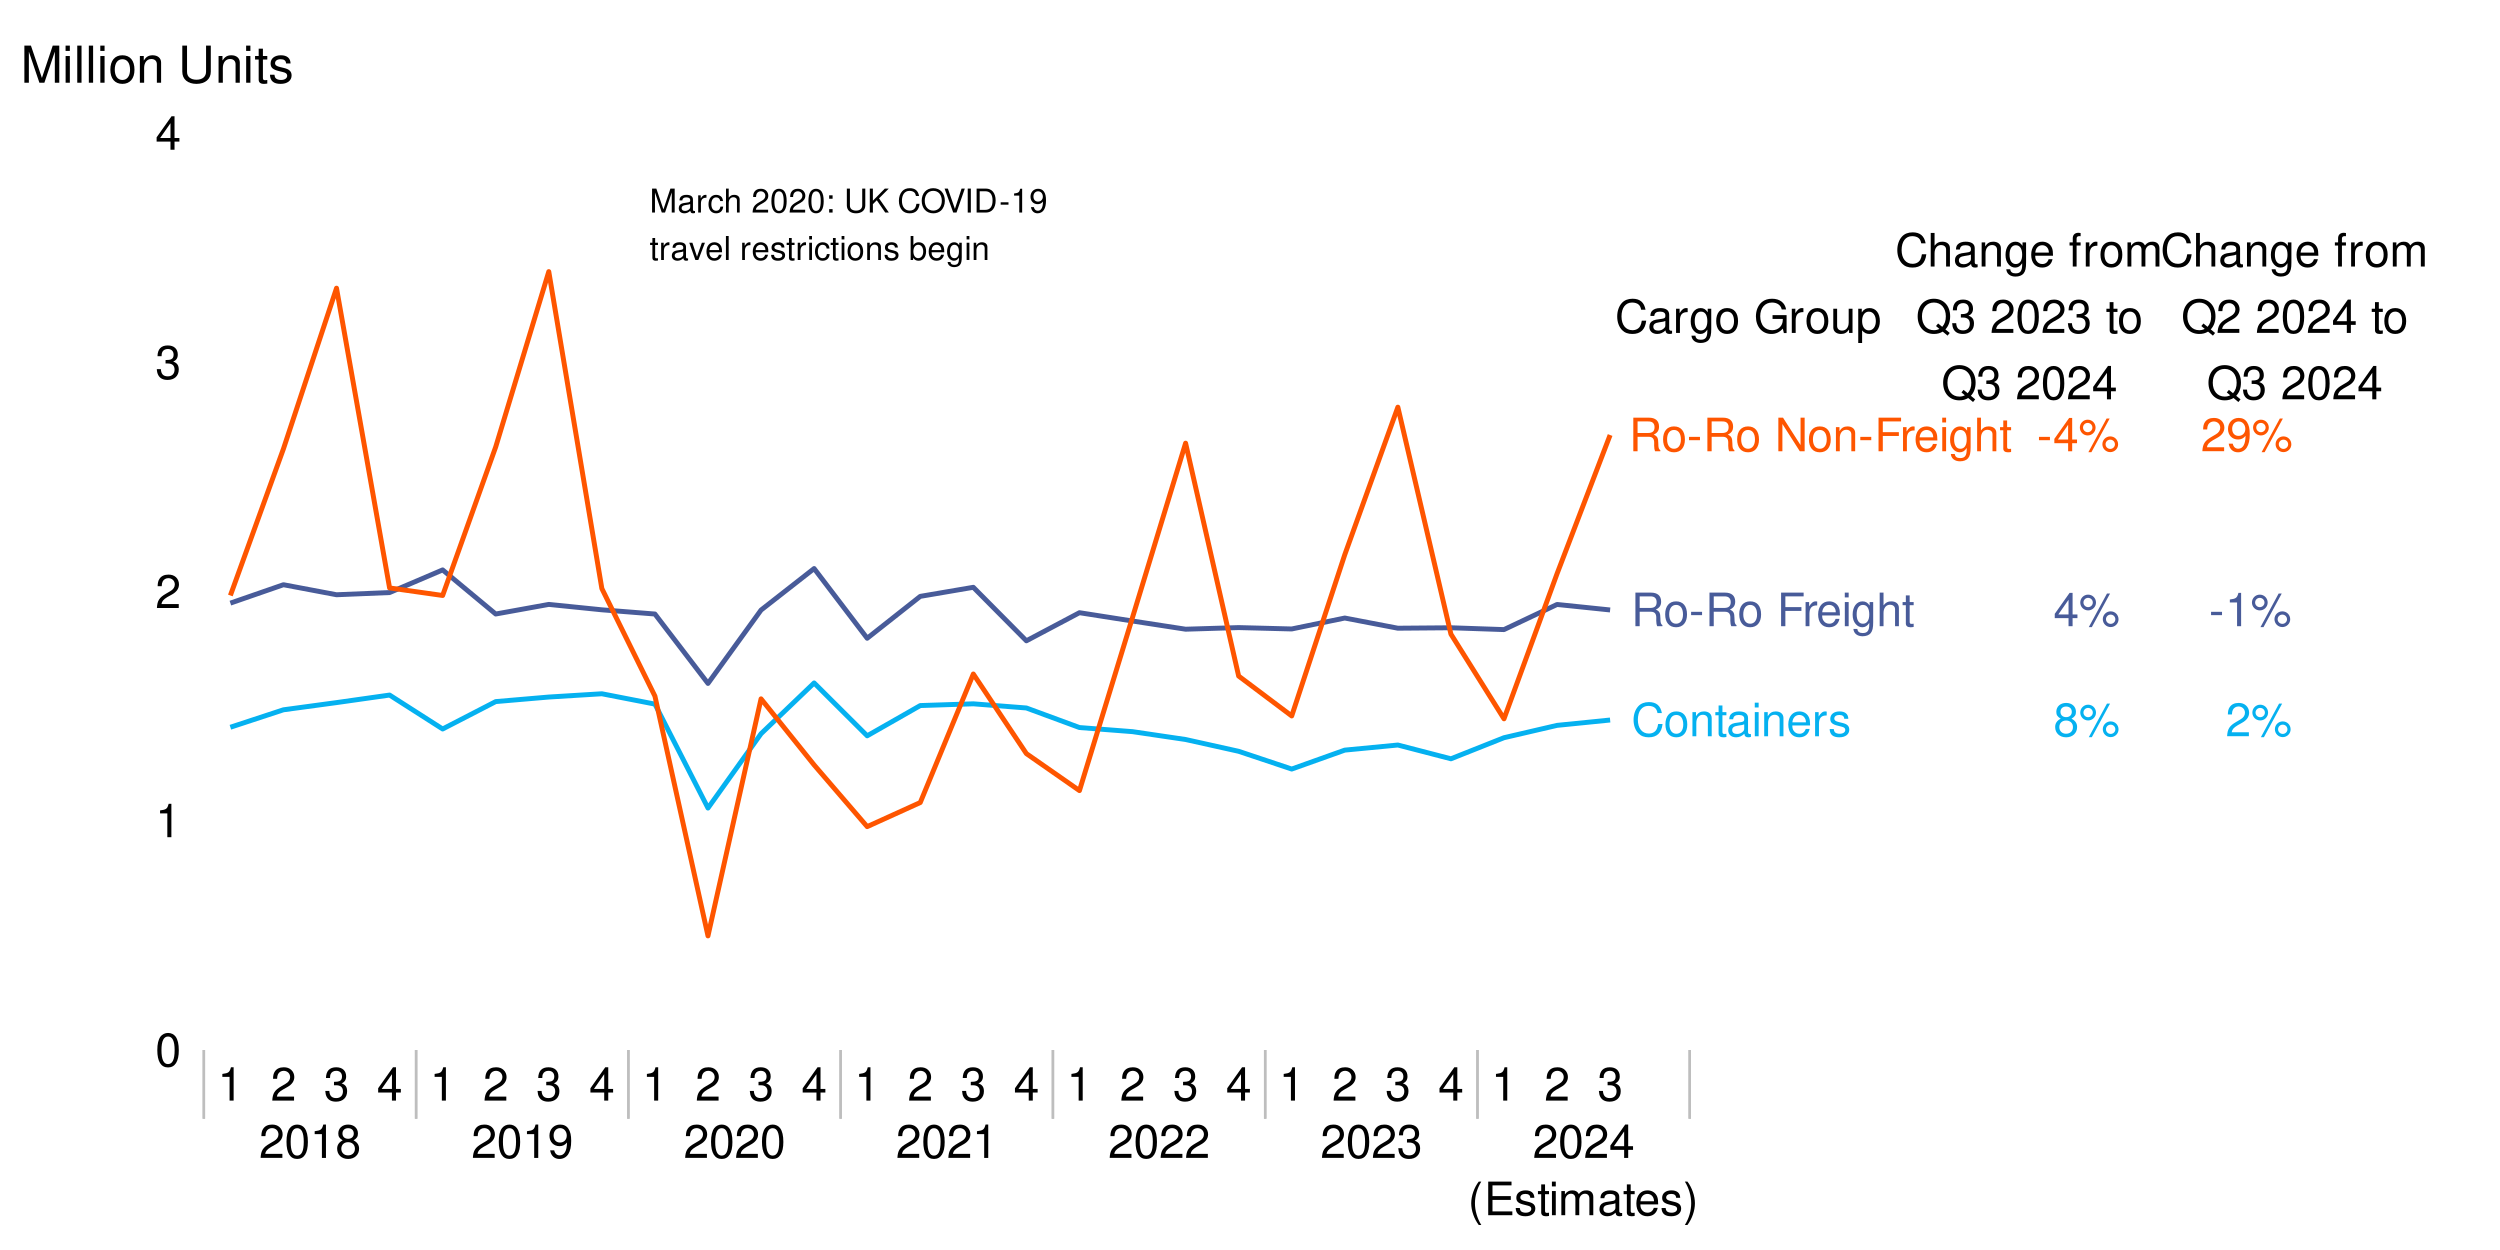 <?xml version="1.0" encoding="UTF-8"?>
<svg xmlns="http://www.w3.org/2000/svg" xmlns:xlink="http://www.w3.org/1999/xlink" width="1080pt" height="540pt" viewBox="0 0 1080 540" version="1.1">
<defs>
<g>
<symbol overflow="visible" id="glyph0-0">
<path style="stroke:none;" d=""/>
</symbol>
<symbol overflow="visible" id="glyph0-1">
<path style="stroke:none;" d="M 13.188 -10.016 C 12.609 -13.203 10.781 -14.766 7.594 -14.766 C 5.641 -14.766 4.062 -14.141 2.984 -12.953 C 1.672 -11.516 0.953 -9.438 0.953 -7.094 C 0.953 -4.703 1.688 -2.656 3.047 -1.234 C 4.188 -0.078 5.625 0.453 7.516 0.453 C 11.062 0.453 13.047 -1.453 13.484 -5.297 L 11.578 -5.297 C 11.422 -4.297 11.219 -3.625 10.922 -3.047 C 10.312 -1.859 9.078 -1.172 7.531 -1.172 C 4.641 -1.172 2.812 -3.484 2.812 -7.109 C 2.812 -10.844 4.547 -13.125 7.375 -13.125 C 8.547 -13.125 9.641 -12.797 10.234 -12.219 C 10.781 -11.719 11.078 -11.109 11.297 -10.016 Z M 13.188 -10.016 "/>
</symbol>
<symbol overflow="visible" id="glyph0-2">
<path style="stroke:none;" d="M 5.422 -10.734 C 2.469 -10.734 0.719 -8.641 0.719 -5.141 C 0.719 -1.609 2.469 0.453 5.438 0.453 C 8.391 0.453 10.156 -1.641 10.156 -5.062 C 10.156 -8.688 8.453 -10.734 5.422 -10.734 Z M 5.438 -9.203 C 7.312 -9.203 8.422 -7.672 8.422 -5.078 C 8.422 -2.609 7.266 -1.078 5.438 -1.078 C 3.578 -1.078 2.453 -2.609 2.453 -5.141 C 2.453 -7.672 3.578 -9.203 5.438 -9.203 Z M 5.438 -9.203 "/>
</symbol>
<symbol overflow="visible" id="glyph0-3">
<path style="stroke:none;" d="M 1.391 -10.438 L 1.391 0 L 3.062 0 L 3.062 -5.75 C 3.062 -7.891 4.188 -9.281 5.891 -9.281 C 7.219 -9.281 8.047 -8.484 8.047 -7.234 L 8.047 0 L 9.703 0 L 9.703 -7.891 C 9.703 -9.625 8.406 -10.734 6.391 -10.734 C 4.844 -10.734 3.844 -10.141 2.922 -8.688 L 2.922 -10.438 Z M 1.391 -10.438 "/>
</symbol>
<symbol overflow="visible" id="glyph0-4">
<path style="stroke:none;" d="M 5.062 -10.438 L 3.344 -10.438 L 3.344 -13.312 L 1.688 -13.312 L 1.688 -10.438 L 0.281 -10.438 L 0.281 -9.078 L 1.688 -9.078 L 1.688 -1.188 C 1.688 -0.125 2.406 0.453 3.703 0.453 C 4.141 0.453 4.5 0.422 5.062 0.312 L 5.062 -1.078 C 4.828 -1.016 4.609 -1 4.266 -1 C 3.547 -1 3.344 -1.188 3.344 -1.938 L 3.344 -9.078 L 5.062 -9.078 Z M 5.062 -10.438 "/>
</symbol>
<symbol overflow="visible" id="glyph0-5">
<path style="stroke:none;" d="M 10.656 -0.969 C 10.484 -0.938 10.406 -0.938 10.297 -0.938 C 9.719 -0.938 9.406 -1.234 9.406 -1.75 L 9.406 -7.891 C 9.406 -9.734 8.047 -10.734 5.484 -10.734 C 3.938 -10.734 2.734 -10.297 2.016 -9.516 C 1.531 -8.984 1.328 -8.391 1.297 -7.344 L 2.969 -7.344 C 3.109 -8.625 3.859 -9.203 5.422 -9.203 C 6.938 -9.203 7.75 -8.641 7.75 -7.656 L 7.75 -7.219 C 7.734 -6.5 7.375 -6.234 6.016 -6.062 C 3.672 -5.75 3.312 -5.672 2.672 -5.422 C 1.453 -4.906 0.844 -3.984 0.844 -2.625 C 0.844 -0.734 2.156 0.453 4.266 0.453 C 5.578 0.453 6.641 0 7.812 -1.078 C 7.922 0 8.453 0.453 9.516 0.453 C 9.875 0.453 10.094 0.422 10.656 0.281 Z M 7.75 -3.281 C 7.75 -2.734 7.594 -2.391 7.094 -1.938 C 6.422 -1.312 5.594 -1 4.625 -1 C 3.328 -1 2.562 -1.609 2.562 -2.672 C 2.562 -3.766 3.281 -4.328 5.078 -4.578 C 6.859 -4.828 7.188 -4.906 7.75 -5.156 Z M 7.75 -3.281 "/>
</symbol>
<symbol overflow="visible" id="glyph0-6">
<path style="stroke:none;" d="M 2.984 -10.438 L 1.328 -10.438 L 1.328 0 L 2.984 0 Z M 2.984 -14.516 L 1.312 -14.516 L 1.312 -12.438 L 2.984 -12.438 Z M 2.984 -14.516 "/>
</symbol>
<symbol overflow="visible" id="glyph0-7">
<path style="stroke:none;" d="M 10.219 -4.656 C 10.219 -6.25 10.094 -7.219 9.797 -7.984 C 9.125 -9.703 7.531 -10.734 5.578 -10.734 C 2.672 -10.734 0.797 -8.531 0.797 -5.078 C 0.797 -1.641 2.594 0.453 5.531 0.453 C 7.922 0.453 9.578 -0.891 10 -3.172 L 8.328 -3.172 C 7.875 -1.797 6.938 -1.078 5.594 -1.078 C 4.547 -1.078 3.641 -1.547 3.094 -2.438 C 2.688 -3.031 2.547 -3.625 2.531 -4.656 Z M 2.562 -6.016 C 2.703 -7.953 3.891 -9.203 5.562 -9.203 C 7.25 -9.203 8.422 -7.891 8.422 -6.016 Z M 2.562 -6.016 "/>
</symbol>
<symbol overflow="visible" id="glyph0-8">
<path style="stroke:none;" d="M 1.375 -10.438 L 1.375 0 L 3.047 0 L 3.047 -5.422 C 3.062 -7.922 4.109 -9.047 6.391 -8.984 L 6.391 -10.672 C 6.109 -10.719 5.953 -10.734 5.75 -10.734 C 4.688 -10.734 3.859 -10.094 2.906 -8.547 L 2.906 -10.438 Z M 1.375 -10.438 "/>
</symbol>
<symbol overflow="visible" id="glyph0-9">
<path style="stroke:none;" d="M 8.719 -7.531 C 8.703 -9.578 7.344 -10.734 4.938 -10.734 C 2.516 -10.734 0.938 -9.484 0.938 -7.547 C 0.938 -5.922 1.766 -5.141 4.25 -4.547 L 5.797 -4.156 C 6.953 -3.891 7.406 -3.469 7.406 -2.734 C 7.406 -1.734 6.438 -1.078 4.984 -1.078 C 4.078 -1.078 3.328 -1.328 2.906 -1.766 C 2.656 -2.078 2.531 -2.375 2.438 -3.109 L 0.672 -3.109 C 0.75 -0.703 2.109 0.453 4.844 0.453 C 7.469 0.453 9.141 -0.844 9.141 -2.844 C 9.141 -4.406 8.266 -5.266 6.203 -5.75 L 4.609 -6.141 C 3.25 -6.453 2.672 -6.891 2.672 -7.625 C 2.672 -8.609 3.531 -9.203 4.875 -9.203 C 6.219 -9.203 6.938 -8.625 6.969 -7.531 Z M 8.719 -7.531 "/>
</symbol>
<symbol overflow="visible" id="glyph0-10">
<path style="stroke:none;" d="M 3.703 -6.25 L 8.484 -6.25 C 10.141 -6.25 10.875 -5.453 10.875 -3.672 L 10.859 -2.375 C 10.859 -1.469 11.016 -0.594 11.281 0 L 13.531 0 L 13.531 -0.453 C 12.828 -0.938 12.688 -1.453 12.656 -3.391 C 12.625 -5.781 12.25 -6.5 10.672 -7.172 C 12.312 -7.984 12.969 -8.969 12.969 -10.641 C 12.969 -13.141 11.422 -14.516 8.547 -14.516 L 1.859 -14.516 L 1.859 0 L 3.703 0 Z M 3.703 -7.891 L 3.703 -12.891 L 8.188 -12.891 C 9.219 -12.891 9.828 -12.734 10.281 -12.328 C 10.781 -11.906 11.031 -11.25 11.031 -10.406 C 11.031 -8.672 10.156 -7.891 8.188 -7.891 Z M 3.703 -7.891 "/>
</symbol>
<symbol overflow="visible" id="glyph0-11">
<path style="stroke:none;" d="M 5.656 -6.219 L 0.922 -6.219 L 0.922 -4.781 L 5.656 -4.781 Z M 5.656 -6.219 "/>
</symbol>
<symbol overflow="visible" id="glyph0-12">
<path style="stroke:none;" d=""/>
</symbol>
<symbol overflow="visible" id="glyph0-13">
<path style="stroke:none;" d="M 3.641 -6.609 L 10.578 -6.609 L 10.578 -8.25 L 3.641 -8.25 L 3.641 -12.891 L 11.531 -12.891 L 11.531 -14.516 L 1.797 -14.516 L 1.797 0 L 3.641 0 Z M 3.641 -6.609 "/>
</symbol>
<symbol overflow="visible" id="glyph0-14">
<path style="stroke:none;" d="M 8.047 -10.438 L 8.047 -8.922 C 7.219 -10.188 6.297 -10.734 4.984 -10.734 C 2.453 -10.734 0.703 -8.391 0.703 -5.047 C 0.703 -3.281 1.109 -2.016 2.016 -0.953 C 2.781 -0.047 3.781 0.453 4.859 0.453 C 6.109 0.453 7.016 -0.094 7.891 -1.422 L 7.891 -0.875 C 7.891 1.906 7.109 2.953 5.047 2.953 C 3.625 2.953 2.891 2.391 2.734 1.188 L 1.031 1.188 C 1.188 3.125 2.734 4.344 5 4.344 C 6.531 4.344 7.812 3.844 8.484 3.016 C 9.281 2.031 9.578 0.734 9.578 -1.719 L 9.578 -10.438 Z M 5.141 -9.203 C 6.891 -9.203 7.891 -7.734 7.891 -5.078 C 7.891 -2.547 6.875 -1.078 5.141 -1.078 C 3.422 -1.078 2.438 -2.562 2.438 -5.141 C 2.438 -7.688 3.422 -9.203 5.141 -9.203 Z M 5.141 -9.203 "/>
</symbol>
<symbol overflow="visible" id="glyph0-15">
<path style="stroke:none;" d="M 1.391 -14.516 L 1.391 0 L 3.047 0 L 3.047 -5.75 C 3.047 -7.891 4.156 -9.281 5.875 -9.281 C 6.438 -9.281 6.953 -9.125 7.344 -8.828 C 7.828 -8.469 8.031 -7.969 8.031 -7.234 L 8.031 0 L 9.688 0 L 9.688 -7.891 C 9.688 -9.641 8.422 -10.734 6.391 -10.734 C 4.922 -10.734 4.031 -10.281 3.047 -9 L 3.047 -14.516 Z M 1.391 -14.516 "/>
</symbol>
<symbol overflow="visible" id="glyph0-16">
<path style="stroke:none;" d="M 12.875 -14.516 L 11.109 -14.516 L 11.109 -2.656 L 3.531 -14.516 L 1.516 -14.516 L 1.516 0 L 3.266 0 L 3.266 -11.781 L 10.781 0 L 12.875 0 Z M 12.875 -14.516 "/>
</symbol>
<symbol overflow="visible" id="glyph0-17">
<path style="stroke:none;" d="M 7.797 -7.594 C 9.266 -8.484 9.719 -9.203 9.719 -10.562 C 9.719 -12.828 7.984 -14.406 5.484 -14.406 C 2.984 -14.406 1.234 -12.828 1.234 -10.578 C 1.234 -9.203 1.688 -8.5 3.141 -7.594 C 1.531 -6.766 0.734 -5.594 0.734 -4 C 0.734 -1.375 2.672 0.453 5.484 0.453 C 8.266 0.453 10.219 -1.375 10.219 -4 C 10.219 -5.594 9.422 -6.766 7.797 -7.594 Z M 5.484 -12.844 C 6.969 -12.844 7.922 -11.953 7.922 -10.516 C 7.922 -9.156 6.953 -8.266 5.484 -8.266 C 3.984 -8.266 3.031 -9.156 3.031 -10.562 C 3.031 -11.953 3.984 -12.844 5.484 -12.844 Z M 5.484 -6.797 C 7.234 -6.797 8.422 -5.641 8.422 -3.969 C 8.422 -2.234 7.25 -1.094 5.438 -1.094 C 3.719 -1.094 2.531 -2.266 2.531 -3.938 C 2.531 -5.656 3.703 -6.797 5.484 -6.797 Z M 5.484 -6.797 "/>
</symbol>
<symbol overflow="visible" id="glyph0-18">
<path style="stroke:none;" d="M 3.969 -13.641 C 2.094 -13.641 0.578 -12.109 0.578 -10.234 C 0.578 -8.359 2.094 -6.828 3.984 -6.828 C 5.844 -6.828 7.375 -8.359 7.375 -10.203 C 7.375 -12.125 5.875 -13.641 3.969 -13.641 Z M 3.969 -12.25 C 5.094 -12.25 6 -11.359 6 -10.219 C 6 -9.125 5.078 -8.234 3.984 -8.234 C 2.875 -8.234 1.953 -9.125 1.953 -10.234 C 1.953 -11.359 2.844 -12.25 3.969 -12.25 Z M 12.125 -14.125 L 4.266 0.391 L 5.578 0.391 L 13.453 -14.125 Z M 13.703 -6.422 C 11.828 -6.422 10.312 -4.906 10.312 -3.031 C 10.312 -1.141 11.828 0.375 13.719 0.375 C 15.578 0.375 17.109 -1.141 17.109 -2.984 C 17.109 -4.906 15.625 -6.422 13.703 -6.422 Z M 13.703 -5.016 C 14.844 -5.016 15.734 -4.125 15.734 -2.984 C 15.734 -1.906 14.828 -1.016 13.719 -1.016 C 12.594 -1.016 11.688 -1.906 11.688 -3.031 C 11.688 -4.125 12.594 -5.016 13.703 -5.016 Z M 13.703 -5.016 "/>
</symbol>
<symbol overflow="visible" id="glyph0-19">
<path style="stroke:none;" d="M 6.516 -3.484 L 6.516 0 L 8.266 0 L 8.266 -3.484 L 10.359 -3.484 L 10.359 -5.062 L 8.266 -5.062 L 8.266 -14.406 L 6.969 -14.406 L 0.562 -5.344 L 0.562 -3.484 Z M 6.516 -5.062 L 2.094 -5.062 L 6.516 -11.422 Z M 6.516 -5.062 "/>
</symbol>
<symbol overflow="visible" id="glyph0-20">
<path style="stroke:none;" d="M 10.078 -1.734 L 2.656 -1.734 C 2.828 -2.922 3.469 -3.688 5.203 -4.734 L 7.188 -5.859 C 9.156 -6.953 10.188 -8.422 10.188 -10.203 C 10.188 -11.391 9.703 -12.516 8.859 -13.281 C 8.031 -14.047 7 -14.406 5.656 -14.406 C 3.859 -14.406 2.531 -13.766 1.75 -12.531 C 1.25 -11.781 1.031 -10.875 1 -9.422 L 2.75 -9.422 C 2.812 -10.406 2.922 -10.984 3.172 -11.453 C 3.625 -12.328 4.547 -12.875 5.594 -12.875 C 7.188 -12.875 8.391 -11.719 8.391 -10.156 C 8.391 -9 7.734 -8.016 6.469 -7.297 L 4.641 -6.219 C 1.688 -4.516 0.844 -3.172 0.672 -0.016 L 10.078 -0.016 Z M 10.078 -1.734 "/>
</symbol>
<symbol overflow="visible" id="glyph0-21">
<path style="stroke:none;" d="M 5.156 -10.266 L 5.156 0 L 6.906 0 L 6.906 -14.406 L 5.75 -14.406 C 5.141 -12.188 4.734 -11.891 2.031 -11.531 L 2.031 -10.266 Z M 5.156 -10.266 "/>
</symbol>
<symbol overflow="visible" id="glyph0-22">
<path style="stroke:none;" d="M 1.062 -3.281 C 1.391 -0.938 2.906 0.453 5.062 0.453 C 6.641 0.453 8.031 -0.297 8.859 -1.594 C 9.734 -3.016 10.141 -4.766 10.141 -7.375 C 10.141 -9.797 9.781 -11.328 8.938 -12.609 C 8.172 -13.781 6.938 -14.406 5.375 -14.406 C 2.688 -14.406 0.75 -12.391 0.75 -9.609 C 0.75 -6.953 2.547 -5.078 5.094 -5.078 C 6.438 -5.078 7.438 -5.562 8.328 -6.656 C 8.312 -3.062 7.188 -1.094 5.172 -1.094 C 3.938 -1.094 3.094 -1.891 2.812 -3.281 Z M 5.359 -12.875 C 7 -12.875 8.234 -11.5 8.234 -9.641 C 8.234 -7.875 7.031 -6.641 5.297 -6.641 C 3.609 -6.641 2.547 -7.828 2.547 -9.734 C 2.547 -11.547 3.719 -12.875 5.359 -12.875 Z M 5.359 -12.875 "/>
</symbol>
<symbol overflow="visible" id="glyph0-23">
<path style="stroke:none;" d="M 14.125 -7.672 L 8.062 -7.672 L 8.062 -6.031 L 12.484 -6.031 L 12.484 -5.641 C 12.484 -3.047 10.578 -1.172 7.922 -1.172 C 6.453 -1.172 5.125 -1.719 4.266 -2.656 C 3.312 -3.688 2.734 -5.422 2.734 -7.219 C 2.734 -10.781 4.766 -13.125 7.828 -13.125 C 10.047 -13.125 11.641 -12 12.031 -10.125 L 13.922 -10.125 C 13.406 -13.062 11.172 -14.766 7.844 -14.766 C 6.078 -14.766 4.641 -14.297 3.5 -13.375 C 1.812 -11.969 0.875 -9.719 0.875 -7.109 C 0.875 -2.656 3.609 0.453 7.531 0.453 C 9.5 0.453 11.062 -0.281 12.484 -1.859 L 12.953 0.078 L 14.125 0.078 Z M 14.125 -7.672 "/>
</symbol>
<symbol overflow="visible" id="glyph0-24">
<path style="stroke:none;" d="M 9.609 0 L 9.609 -10.438 L 7.953 -10.438 L 7.953 -4.516 C 7.953 -2.391 6.828 -1 5.094 -1 C 3.781 -1 2.953 -1.797 2.953 -3.047 L 2.953 -10.438 L 1.297 -10.438 L 1.297 -2.391 C 1.297 -0.656 2.594 0.453 4.625 0.453 C 6.156 0.453 7.125 -0.078 8.109 -1.453 L 8.109 0 Z M 9.609 0 "/>
</symbol>
<symbol overflow="visible" id="glyph0-25">
<path style="stroke:none;" d="M 1.078 4.344 L 2.75 4.344 L 2.75 -1.094 C 3.625 -0.016 4.609 0.453 5.953 0.453 C 8.672 0.453 10.422 -1.719 10.422 -5.047 C 10.422 -8.547 8.703 -10.734 5.938 -10.734 C 4.516 -10.734 3.391 -10.094 2.609 -8.859 L 2.609 -10.438 L 1.078 -10.438 Z M 5.656 -9.188 C 7.484 -9.188 8.688 -7.562 8.688 -5.078 C 8.688 -2.703 7.469 -1.094 5.656 -1.094 C 3.891 -1.094 2.75 -2.688 2.75 -5.141 C 2.75 -7.594 3.891 -9.188 5.656 -9.188 Z M 5.656 -9.188 "/>
</symbol>
<symbol overflow="visible" id="glyph0-26">
<path style="stroke:none;" d="M 5.141 -10.438 L 3.406 -10.438 L 3.406 -12.078 C 3.406 -12.766 3.781 -13.125 4.562 -13.125 C 4.703 -13.125 4.766 -13.125 5.141 -13.109 L 5.141 -14.484 C 4.766 -14.562 4.547 -14.578 4.203 -14.578 C 2.672 -14.578 1.75 -13.703 1.75 -12.219 L 1.75 -10.438 L 0.359 -10.438 L 0.359 -9.078 L 1.75 -9.078 L 1.75 0 L 3.406 0 L 3.406 -9.078 L 5.141 -9.078 Z M 5.141 -10.438 "/>
</symbol>
<symbol overflow="visible" id="glyph0-27">
<path style="stroke:none;" d="M 1.391 -10.438 L 1.391 0 L 3.062 0 L 3.062 -6.547 C 3.062 -8.062 4.156 -9.281 5.516 -9.281 C 6.75 -9.281 7.453 -8.531 7.453 -7.188 L 7.453 0 L 9.125 0 L 9.125 -6.547 C 9.125 -8.062 10.219 -9.281 11.578 -9.281 C 12.797 -9.281 13.5 -8.5 13.5 -7.188 L 13.5 0 L 15.188 0 L 15.188 -7.828 C 15.188 -9.703 14.109 -10.734 12.156 -10.734 C 10.75 -10.734 9.922 -10.312 8.938 -9.141 C 8.328 -10.266 7.484 -10.734 6.141 -10.734 C 4.734 -10.734 3.812 -10.219 2.922 -8.969 L 2.922 -10.438 Z M 1.391 -10.438 "/>
</symbol>
<symbol overflow="visible" id="glyph0-28">
<path style="stroke:none;" d="M 14.609 0.016 L 12.734 -1.516 C 14.109 -3.031 14.781 -4.875 14.781 -7.188 C 14.781 -11.719 11.953 -14.766 7.766 -14.766 C 3.562 -14.766 0.75 -11.719 0.75 -7.156 C 0.75 -2.609 3.562 0.453 7.766 0.453 C 9.219 0.453 10.406 0.141 11.578 -0.562 L 13.672 1.172 Z M 9.578 -4.078 L 8.672 -2.969 L 10.141 -1.734 C 9.281 -1.312 8.625 -1.172 7.75 -1.172 C 4.656 -1.172 2.609 -3.562 2.609 -7.156 C 2.609 -10.734 4.656 -13.125 7.766 -13.125 C 10.859 -13.125 12.922 -10.734 12.922 -7.172 C 12.922 -5.281 12.438 -3.844 11.359 -2.625 Z M 9.578 -4.078 "/>
</symbol>
<symbol overflow="visible" id="glyph0-29">
<path style="stroke:none;" d="M 4.406 -6.641 L 5.359 -6.641 C 7.266 -6.641 8.281 -5.734 8.281 -4 C 8.281 -2.188 7.188 -1.094 5.375 -1.094 C 3.453 -1.094 2.516 -2.078 2.391 -4.188 L 0.641 -4.188 C 0.719 -3.031 0.922 -2.266 1.25 -1.641 C 1.984 -0.234 3.359 0.453 5.297 0.453 C 8.203 0.453 10.078 -1.297 10.078 -4.031 C 10.078 -5.859 9.391 -6.859 7.688 -7.453 C 9 -7.984 9.656 -8.984 9.656 -10.438 C 9.656 -12.906 8.047 -14.406 5.359 -14.406 C 2.516 -14.406 1 -12.812 0.938 -9.766 L 2.688 -9.766 C 2.703 -10.641 2.781 -11.141 3.016 -11.578 C 3.406 -12.391 4.281 -12.875 5.375 -12.875 C 6.938 -12.875 7.875 -11.938 7.875 -10.375 C 7.875 -9.359 7.516 -8.75 6.734 -8.406 C 6.25 -8.203 5.625 -8.125 4.406 -8.109 Z M 4.406 -6.641 "/>
</symbol>
<symbol overflow="visible" id="glyph0-30">
<path style="stroke:none;" d="M 5.484 -14.406 C 4.156 -14.406 2.969 -13.812 2.234 -12.828 C 1.312 -11.547 0.859 -9.641 0.859 -6.969 C 0.859 -2.109 2.453 0.453 5.484 0.453 C 8.469 0.453 10.094 -2.109 10.094 -6.859 C 10.094 -9.641 9.656 -11.516 8.719 -12.828 C 7.984 -13.828 6.812 -14.406 5.484 -14.406 Z M 5.484 -12.844 C 7.375 -12.844 8.312 -10.922 8.312 -7.016 C 8.312 -2.906 7.391 -1 5.438 -1 C 3.578 -1 2.656 -2.984 2.656 -6.953 C 2.656 -10.922 3.578 -12.844 5.484 -12.844 Z M 5.484 -12.844 "/>
</symbol>
<symbol overflow="visible" id="glyph0-31">
<path style="stroke:none;" d="M 4.703 -14.516 C 2.703 -11.906 1.453 -8.281 1.453 -5.156 C 1.453 -2.016 2.703 1.609 4.703 4.219 L 5.797 4.219 C 4.047 1.375 3.062 -1.969 3.062 -5.156 C 3.062 -8.328 4.047 -11.688 5.797 -14.516 Z M 4.703 -14.516 "/>
</symbol>
<symbol overflow="visible" id="glyph0-32">
<path style="stroke:none;" d="M 3.641 -6.609 L 11.547 -6.609 L 11.547 -8.25 L 3.641 -8.25 L 3.641 -12.891 L 11.859 -12.891 L 11.859 -14.516 L 1.797 -14.516 L 1.797 0 L 12.219 0 L 12.219 -1.641 L 3.641 -1.641 Z M 3.641 -6.609 "/>
</symbol>
<symbol overflow="visible" id="glyph0-33">
<path style="stroke:none;" d="M 1.859 4.219 C 3.844 1.609 5.094 -2.016 5.094 -5.141 C 5.094 -8.281 3.844 -11.906 1.859 -14.516 L 0.75 -14.516 C 2.516 -11.672 3.484 -8.328 3.484 -5.141 C 3.484 -1.969 2.516 1.391 0.75 4.219 Z M 1.859 4.219 "/>
</symbol>
<symbol overflow="visible" id="glyph1-0">
<path style="stroke:none;" d=""/>
</symbol>
<symbol overflow="visible" id="glyph1-1">
<path style="stroke:none;" d="M 6.656 0 L 9.562 -8.688 L 9.562 0 L 10.828 0 L 10.828 -10.359 L 8.984 -10.359 L 5.969 -1.344 L 2.906 -10.359 L 1.062 -10.359 L 1.062 0 L 2.312 0 L 2.312 -8.688 L 5.266 0 Z M 6.656 0 "/>
</symbol>
<symbol overflow="visible" id="glyph1-2">
<path style="stroke:none;" d="M 7.609 -0.703 C 7.484 -0.672 7.422 -0.672 7.344 -0.672 C 6.938 -0.672 6.719 -0.875 6.719 -1.25 L 6.719 -5.625 C 6.719 -6.953 5.75 -7.656 3.906 -7.656 C 2.812 -7.656 1.953 -7.344 1.438 -6.797 C 1.094 -6.406 0.953 -5.984 0.922 -5.25 L 2.125 -5.25 C 2.219 -6.156 2.766 -6.562 3.875 -6.562 C 4.953 -6.562 5.531 -6.172 5.531 -5.453 L 5.531 -5.141 C 5.516 -4.641 5.266 -4.453 4.297 -4.328 C 2.609 -4.109 2.359 -4.047 1.906 -3.875 C 1.031 -3.5 0.594 -2.844 0.594 -1.875 C 0.594 -0.531 1.531 0.328 3.047 0.328 C 3.984 0.328 4.734 0 5.578 -0.766 C 5.656 0 6.031 0.328 6.797 0.328 C 7.047 0.328 7.203 0.297 7.609 0.203 Z M 5.531 -2.344 C 5.531 -1.953 5.422 -1.703 5.062 -1.375 C 4.578 -0.938 4 -0.719 3.297 -0.719 C 2.375 -0.719 1.828 -1.156 1.828 -1.906 C 1.828 -2.688 2.344 -3.078 3.625 -3.266 C 4.891 -3.438 5.141 -3.5 5.531 -3.688 Z M 5.531 -2.344 "/>
</symbol>
<symbol overflow="visible" id="glyph1-3">
<path style="stroke:none;" d="M 0.984 -7.453 L 0.984 0 L 2.172 0 L 2.172 -3.875 C 2.188 -5.656 2.922 -6.453 4.562 -6.406 L 4.562 -7.625 C 4.359 -7.656 4.25 -7.656 4.109 -7.656 C 3.344 -7.656 2.766 -7.203 2.078 -6.094 L 2.078 -7.453 Z M 0.984 -7.453 "/>
</symbol>
<symbol overflow="visible" id="glyph1-4">
<path style="stroke:none;" d="M 6.703 -4.953 C 6.641 -5.672 6.484 -6.141 6.203 -6.562 C 5.688 -7.25 4.797 -7.656 3.75 -7.656 C 1.734 -7.656 0.438 -6.078 0.438 -3.594 C 0.438 -1.188 1.719 0.328 3.734 0.328 C 5.516 0.328 6.641 -0.734 6.781 -2.562 L 5.594 -2.562 C 5.391 -1.359 4.781 -0.766 3.766 -0.766 C 2.453 -0.766 1.672 -1.828 1.672 -3.594 C 1.672 -5.453 2.453 -6.562 3.734 -6.562 C 4.734 -6.562 5.359 -5.984 5.5 -4.953 Z M 6.703 -4.953 "/>
</symbol>
<symbol overflow="visible" id="glyph1-5">
<path style="stroke:none;" d="M 1 -10.359 L 1 0 L 2.172 0 L 2.172 -4.109 C 2.172 -5.625 2.969 -6.625 4.188 -6.625 C 4.594 -6.625 4.969 -6.516 5.25 -6.297 C 5.594 -6.047 5.734 -5.688 5.734 -5.156 L 5.734 0 L 6.906 0 L 6.906 -5.625 C 6.906 -6.875 6.016 -7.656 4.562 -7.656 C 3.516 -7.656 2.875 -7.344 2.172 -6.422 L 2.172 -10.359 Z M 1 -10.359 "/>
</symbol>
<symbol overflow="visible" id="glyph1-6">
<path style="stroke:none;" d=""/>
</symbol>
<symbol overflow="visible" id="glyph1-7">
<path style="stroke:none;" d="M 7.188 -1.234 L 1.891 -1.234 C 2.016 -2.094 2.469 -2.625 3.719 -3.391 L 5.141 -4.188 C 6.547 -4.969 7.266 -6.016 7.266 -7.281 C 7.266 -8.141 6.922 -8.922 6.328 -9.484 C 5.734 -10.031 4.984 -10.281 4.031 -10.281 C 2.766 -10.281 1.812 -9.828 1.25 -8.938 C 0.891 -8.406 0.734 -7.766 0.719 -6.719 L 1.969 -6.719 C 2 -7.422 2.094 -7.828 2.266 -8.172 C 2.594 -8.797 3.234 -9.188 4 -9.188 C 5.141 -9.188 5.984 -8.359 5.984 -7.25 C 5.984 -6.422 5.516 -5.719 4.625 -5.203 L 3.312 -4.438 C 1.203 -3.234 0.594 -2.266 0.484 -0.016 L 7.188 -0.016 Z M 7.188 -1.234 "/>
</symbol>
<symbol overflow="visible" id="glyph1-8">
<path style="stroke:none;" d="M 3.906 -10.281 C 2.969 -10.281 2.125 -9.859 1.594 -9.156 C 0.938 -8.25 0.609 -6.875 0.609 -4.984 C 0.609 -1.5 1.75 0.328 3.906 0.328 C 6.047 0.328 7.203 -1.5 7.203 -4.891 C 7.203 -6.875 6.891 -8.219 6.234 -9.156 C 5.703 -9.875 4.859 -10.281 3.906 -10.281 Z M 3.906 -9.172 C 5.266 -9.172 5.922 -7.797 5.922 -5 C 5.922 -2.078 5.281 -0.719 3.875 -0.719 C 2.562 -0.719 1.891 -2.141 1.891 -4.969 C 1.891 -7.797 2.562 -9.172 3.906 -9.172 Z M 3.906 -9.172 "/>
</symbol>
<symbol overflow="visible" id="glyph1-9">
<path style="stroke:none;" d="M 3.047 -1.484 L 1.562 -1.484 L 1.562 0 L 3.047 0 Z M 3.047 -7.453 L 1.562 -7.453 L 1.562 -5.969 L 3.047 -5.969 Z M 3.047 -7.453 "/>
</symbol>
<symbol overflow="visible" id="glyph1-10">
<path style="stroke:none;" d="M 7.844 -10.359 L 7.844 -3.078 C 7.844 -1.688 6.844 -0.844 5.172 -0.844 C 4.406 -0.844 3.781 -1.031 3.281 -1.375 C 2.766 -1.781 2.531 -2.297 2.531 -3.078 L 2.531 -10.359 L 1.203 -10.359 L 1.203 -3.078 C 1.203 -0.984 2.719 0.328 5.172 0.328 C 7.609 0.328 9.172 -1.016 9.172 -3.078 L 9.172 -10.359 Z M 7.844 -10.359 "/>
</symbol>
<symbol overflow="visible" id="glyph1-11">
<path style="stroke:none;" d="M 2.453 -3.625 L 4.141 -5.312 L 7.797 0 L 9.359 0 L 5.094 -6.141 L 9.312 -10.359 L 7.609 -10.359 L 2.453 -5.125 L 2.453 -10.359 L 1.125 -10.359 L 1.125 0 L 2.453 0 Z M 2.453 -3.625 "/>
</symbol>
<symbol overflow="visible" id="glyph1-12">
<path style="stroke:none;" d="M 9.406 -7.156 C 9 -9.422 7.688 -10.531 5.422 -10.531 C 4.031 -10.531 2.906 -10.094 2.141 -9.25 C 1.188 -8.219 0.688 -6.734 0.688 -5.062 C 0.688 -3.359 1.203 -1.891 2.172 -0.875 C 2.984 -0.062 4.016 0.328 5.359 0.328 C 7.891 0.328 9.312 -1.031 9.625 -3.781 L 8.266 -3.781 C 8.141 -3.078 8 -2.594 7.797 -2.172 C 7.359 -1.328 6.484 -0.844 5.375 -0.844 C 3.312 -0.844 2 -2.484 2 -5.078 C 2 -7.734 3.234 -9.375 5.266 -9.375 C 6.094 -9.375 6.875 -9.125 7.312 -8.719 C 7.688 -8.359 7.906 -7.938 8.062 -7.156 Z M 9.406 -7.156 "/>
</symbol>
<symbol overflow="visible" id="glyph1-13">
<path style="stroke:none;" d="M 5.531 -10.531 C 2.562 -10.531 0.547 -8.344 0.547 -5.109 C 0.547 -1.844 2.547 0.328 5.547 0.328 C 6.812 0.328 7.922 -0.062 8.766 -0.766 C 9.875 -1.719 10.547 -3.328 10.547 -5.016 C 10.547 -8.359 8.578 -10.531 5.531 -10.531 Z M 5.531 -9.375 C 7.781 -9.375 9.234 -7.672 9.234 -5.047 C 9.234 -2.547 7.734 -0.844 5.547 -0.844 C 3.328 -0.844 1.859 -2.547 1.859 -5.109 C 1.859 -7.656 3.328 -9.375 5.531 -9.375 Z M 5.531 -9.375 "/>
</symbol>
<symbol overflow="visible" id="glyph1-14">
<path style="stroke:none;" d="M 5.578 0 L 9.172 -10.359 L 7.766 -10.359 L 4.891 -1.594 L 1.844 -10.359 L 0.422 -10.359 L 4.156 0 Z M 5.578 0 "/>
</symbol>
<symbol overflow="visible" id="glyph1-15">
<path style="stroke:none;" d="M 2.766 -10.359 L 1.422 -10.359 L 1.422 0 L 2.766 0 Z M 2.766 -10.359 "/>
</symbol>
<symbol overflow="visible" id="glyph1-16">
<path style="stroke:none;" d="M 1.266 0 L 5.266 0 C 7.875 0 9.484 -1.969 9.484 -5.188 C 9.484 -8.406 7.891 -10.359 5.266 -10.359 L 1.266 -10.359 Z M 2.594 -1.172 L 2.594 -9.203 L 5.031 -9.203 C 7.078 -9.203 8.156 -7.828 8.156 -5.172 C 8.156 -2.547 7.078 -1.172 5.031 -1.172 Z M 2.594 -1.172 "/>
</symbol>
<symbol overflow="visible" id="glyph1-17">
<path style="stroke:none;" d="M 4.031 -4.438 L 0.656 -4.438 L 0.656 -3.406 L 4.031 -3.406 Z M 4.031 -4.438 "/>
</symbol>
<symbol overflow="visible" id="glyph1-18">
<path style="stroke:none;" d="M 3.688 -7.328 L 3.688 0 L 4.938 0 L 4.938 -10.281 L 4.109 -10.281 C 3.672 -8.703 3.391 -8.484 1.453 -8.234 L 1.453 -7.328 Z M 3.688 -7.328 "/>
</symbol>
<symbol overflow="visible" id="glyph1-19">
<path style="stroke:none;" d="M 0.75 -2.344 C 1 -0.672 2.078 0.328 3.609 0.328 C 4.734 0.328 5.734 -0.219 6.328 -1.141 C 6.953 -2.141 7.234 -3.391 7.234 -5.266 C 7.234 -7 6.984 -8.094 6.391 -9 C 5.828 -9.844 4.953 -10.281 3.844 -10.281 C 1.922 -10.281 0.547 -8.844 0.547 -6.859 C 0.547 -4.969 1.812 -3.625 3.641 -3.625 C 4.594 -3.625 5.297 -3.969 5.938 -4.75 C 5.922 -2.188 5.141 -0.781 3.703 -0.781 C 2.812 -0.781 2.203 -1.344 2 -2.344 Z M 3.828 -9.188 C 4.984 -9.188 5.875 -8.203 5.875 -6.875 C 5.875 -5.609 5.016 -4.734 3.781 -4.734 C 2.578 -4.734 1.812 -5.594 1.812 -6.953 C 1.812 -8.25 2.656 -9.188 3.828 -9.188 Z M 3.828 -9.188 "/>
</symbol>
<symbol overflow="visible" id="glyph1-20">
<path style="stroke:none;" d="M 3.609 -7.453 L 2.391 -7.453 L 2.391 -9.5 L 1.203 -9.5 L 1.203 -7.453 L 0.203 -7.453 L 0.203 -6.484 L 1.203 -6.484 L 1.203 -0.859 C 1.203 -0.078 1.719 0.328 2.641 0.328 C 2.953 0.328 3.219 0.297 3.609 0.234 L 3.609 -0.766 C 3.438 -0.719 3.281 -0.719 3.047 -0.719 C 2.531 -0.719 2.391 -0.859 2.391 -1.375 L 2.391 -6.484 L 3.609 -6.484 Z M 3.609 -7.453 "/>
</symbol>
<symbol overflow="visible" id="glyph1-21">
<path style="stroke:none;" d="M 4.047 0 L 6.906 -7.453 L 5.578 -7.453 L 3.469 -1.406 L 1.484 -7.453 L 0.141 -7.453 L 2.766 0 Z M 4.047 0 "/>
</symbol>
<symbol overflow="visible" id="glyph1-22">
<path style="stroke:none;" d="M 7.297 -3.328 C 7.297 -4.469 7.203 -5.141 7 -5.703 C 6.516 -6.922 5.375 -7.656 3.984 -7.656 C 1.906 -7.656 0.562 -6.078 0.562 -3.625 C 0.562 -1.172 1.844 0.328 3.953 0.328 C 5.656 0.328 6.844 -0.641 7.141 -2.266 L 5.938 -2.266 C 5.609 -1.281 4.953 -0.766 4 -0.766 C 3.234 -0.766 2.609 -1.109 2.203 -1.734 C 1.922 -2.156 1.812 -2.594 1.812 -3.328 Z M 1.828 -4.297 C 1.938 -5.672 2.766 -6.562 3.969 -6.562 C 5.172 -6.562 6.016 -5.625 6.016 -4.297 Z M 1.828 -4.297 "/>
</symbol>
<symbol overflow="visible" id="glyph1-23">
<path style="stroke:none;" d="M 2.156 -10.359 L 0.969 -10.359 L 0.969 0 L 2.156 0 Z M 2.156 -10.359 "/>
</symbol>
<symbol overflow="visible" id="glyph1-24">
<path style="stroke:none;" d="M 6.234 -5.375 C 6.219 -6.844 5.25 -7.656 3.531 -7.656 C 1.797 -7.656 0.672 -6.766 0.672 -5.391 C 0.672 -4.219 1.266 -3.672 3.031 -3.234 L 4.141 -2.969 C 4.969 -2.766 5.297 -2.469 5.297 -1.953 C 5.297 -1.234 4.594 -0.766 3.562 -0.766 C 2.922 -0.766 2.375 -0.953 2.078 -1.266 C 1.891 -1.484 1.812 -1.688 1.734 -2.219 L 0.484 -2.219 C 0.547 -0.5 1.5 0.328 3.453 0.328 C 5.328 0.328 6.531 -0.594 6.531 -2.031 C 6.531 -3.141 5.906 -3.75 4.422 -4.109 L 3.281 -4.375 C 2.312 -4.609 1.906 -4.922 1.906 -5.453 C 1.906 -6.141 2.516 -6.562 3.484 -6.562 C 4.438 -6.562 4.953 -6.156 4.984 -5.375 Z M 6.234 -5.375 "/>
</symbol>
<symbol overflow="visible" id="glyph1-25">
<path style="stroke:none;" d="M 2.141 -7.453 L 0.953 -7.453 L 0.953 0 L 2.141 0 Z M 2.141 -10.359 L 0.938 -10.359 L 0.938 -8.875 L 2.141 -8.875 Z M 2.141 -10.359 "/>
</symbol>
<symbol overflow="visible" id="glyph1-26">
<path style="stroke:none;" d="M 3.875 -7.656 C 1.766 -7.656 0.516 -6.172 0.516 -3.672 C 0.516 -1.156 1.766 0.328 3.875 0.328 C 5.984 0.328 7.25 -1.172 7.25 -3.609 C 7.25 -6.203 6.031 -7.656 3.875 -7.656 Z M 3.875 -6.562 C 5.219 -6.562 6.016 -5.469 6.016 -3.625 C 6.016 -1.859 5.188 -0.766 3.875 -0.766 C 2.562 -0.766 1.75 -1.859 1.75 -3.672 C 1.75 -5.469 2.562 -6.562 3.875 -6.562 Z M 3.875 -6.562 "/>
</symbol>
<symbol overflow="visible" id="glyph1-27">
<path style="stroke:none;" d="M 1 -7.453 L 1 0 L 2.188 0 L 2.188 -4.109 C 2.188 -5.625 2.984 -6.625 4.203 -6.625 C 5.141 -6.625 5.75 -6.062 5.75 -5.156 L 5.75 0 L 6.922 0 L 6.922 -5.625 C 6.922 -6.875 6 -7.656 4.562 -7.656 C 3.453 -7.656 2.75 -7.234 2.094 -6.203 L 2.094 -7.453 Z M 1 -7.453 "/>
</symbol>
<symbol overflow="visible" id="glyph1-28">
<path style="stroke:none;" d="M 0.766 -10.359 L 0.766 0 L 1.828 0 L 1.828 -0.953 C 2.406 -0.078 3.156 0.328 4.188 0.328 C 6.156 0.328 7.438 -1.281 7.438 -3.75 C 7.438 -6.172 6.234 -7.656 4.25 -7.656 C 3.234 -7.656 2.5 -7.281 1.953 -6.438 L 1.953 -10.359 Z M 4.031 -6.562 C 5.344 -6.562 6.203 -5.406 6.203 -3.625 C 6.203 -1.938 5.312 -0.781 4.031 -0.781 C 2.766 -0.781 1.953 -1.922 1.953 -3.672 C 1.953 -5.422 2.766 -6.562 4.031 -6.562 Z M 4.031 -6.562 "/>
</symbol>
<symbol overflow="visible" id="glyph1-29">
<path style="stroke:none;" d="M 5.75 -7.453 L 5.75 -6.375 C 5.141 -7.266 4.5 -7.656 3.562 -7.656 C 1.75 -7.656 0.5 -5.984 0.5 -3.594 C 0.5 -2.344 0.797 -1.438 1.438 -0.688 C 1.984 -0.031 2.703 0.328 3.469 0.328 C 4.359 0.328 5 -0.078 5.625 -1.016 L 5.625 -0.625 C 5.625 1.359 5.078 2.109 3.594 2.109 C 2.594 2.109 2.062 1.703 1.953 0.859 L 0.734 0.859 C 0.859 2.234 1.953 3.094 3.562 3.094 C 4.656 3.094 5.578 2.75 6.062 2.141 C 6.625 1.453 6.844 0.531 6.844 -1.219 L 6.844 -7.453 Z M 3.672 -6.562 C 4.922 -6.562 5.625 -5.516 5.625 -3.625 C 5.625 -1.812 4.906 -0.766 3.672 -0.766 C 2.453 -0.766 1.734 -1.828 1.734 -3.672 C 1.734 -5.484 2.453 -6.562 3.672 -6.562 Z M 3.672 -6.562 "/>
</symbol>
<symbol overflow="visible" id="glyph2-0">
<path style="stroke:none;" d=""/>
</symbol>
<symbol overflow="visible" id="glyph2-1">
<path style="stroke:none;" d="M 5.5 -14.453 C 4.188 -14.453 2.984 -13.859 2.234 -12.875 C 1.312 -11.594 0.859 -9.688 0.859 -7 C 0.859 -2.125 2.453 0.453 5.5 0.453 C 8.5 0.453 10.141 -2.125 10.141 -6.875 C 10.141 -9.688 9.703 -11.562 8.766 -12.875 C 8.016 -13.875 6.844 -14.453 5.5 -14.453 Z M 5.5 -12.906 C 7.406 -12.906 8.344 -10.953 8.344 -7.047 C 8.344 -2.922 7.422 -1 5.453 -1 C 3.594 -1 2.656 -3 2.656 -6.984 C 2.656 -10.953 3.594 -12.906 5.5 -12.906 Z M 5.5 -12.906 "/>
</symbol>
<symbol overflow="visible" id="glyph2-2">
<path style="stroke:none;" d="M 5.188 -10.297 L 5.188 0 L 6.938 0 L 6.938 -14.453 L 5.781 -14.453 C 5.156 -12.234 4.766 -11.938 2.047 -11.578 L 2.047 -10.297 Z M 5.188 -10.297 "/>
</symbol>
<symbol overflow="visible" id="glyph2-3">
<path style="stroke:none;" d="M 10.125 -1.734 L 2.656 -1.734 C 2.844 -2.938 3.484 -3.703 5.219 -4.766 L 7.219 -5.875 C 9.203 -6.984 10.219 -8.453 10.219 -10.234 C 10.219 -11.438 9.734 -12.562 8.906 -13.344 C 8.062 -14.094 7.016 -14.453 5.688 -14.453 C 3.875 -14.453 2.547 -13.812 1.766 -12.578 C 1.266 -11.812 1.047 -10.922 1 -9.453 L 2.766 -9.453 C 2.812 -10.438 2.938 -11.016 3.188 -11.5 C 3.641 -12.375 4.562 -12.922 5.625 -12.922 C 7.219 -12.922 8.422 -11.766 8.422 -10.203 C 8.422 -9.047 7.766 -8.047 6.5 -7.312 L 4.656 -6.234 C 1.703 -4.547 0.844 -3.188 0.688 -0.016 L 10.125 -0.016 Z M 10.125 -1.734 "/>
</symbol>
<symbol overflow="visible" id="glyph2-4">
<path style="stroke:none;" d="M 4.422 -6.656 L 5.375 -6.656 C 7.297 -6.656 8.312 -5.766 8.312 -4.016 C 8.312 -2.203 7.219 -1.094 5.406 -1.094 C 3.453 -1.094 2.516 -2.078 2.406 -4.203 L 0.641 -4.203 C 0.719 -3.047 0.922 -2.281 1.266 -1.641 C 2 -0.234 3.375 0.453 5.312 0.453 C 8.234 0.453 10.125 -1.297 10.125 -4.047 C 10.125 -5.875 9.422 -6.875 7.719 -7.484 C 9.047 -8.016 9.703 -9.016 9.703 -10.484 C 9.703 -12.953 8.078 -14.453 5.375 -14.453 C 2.516 -14.453 1 -12.859 0.938 -9.797 L 2.703 -9.797 C 2.719 -10.688 2.797 -11.188 3.016 -11.625 C 3.422 -12.438 4.297 -12.922 5.406 -12.922 C 6.953 -12.922 7.906 -11.984 7.906 -10.422 C 7.906 -9.406 7.547 -8.781 6.766 -8.438 C 6.281 -8.234 5.641 -8.156 4.422 -8.141 Z M 4.422 -6.656 "/>
</symbol>
<symbol overflow="visible" id="glyph2-5">
<path style="stroke:none;" d="M 6.547 -3.5 L 6.547 0 L 8.297 0 L 8.297 -3.5 L 10.406 -3.5 L 10.406 -5.078 L 8.297 -5.078 L 8.297 -14.453 L 7 -14.453 L 0.562 -5.359 L 0.562 -3.5 Z M 6.547 -5.078 L 2.094 -5.078 L 6.547 -11.453 Z M 6.547 -5.078 "/>
</symbol>
<symbol overflow="visible" id="glyph3-0">
<path style="stroke:none;" d=""/>
</symbol>
<symbol overflow="visible" id="glyph3-1">
<path style="stroke:none;" d="M 10.297 0 L 14.812 -13.438 L 14.812 0 L 16.734 0 L 16.734 -16.031 L 13.906 -16.031 L 9.234 -2.062 L 4.484 -16.031 L 1.656 -16.031 L 1.656 0 L 3.594 0 L 3.594 -13.438 L 8.141 0 Z M 10.297 0 "/>
</symbol>
<symbol overflow="visible" id="glyph3-2">
<path style="stroke:none;" d="M 3.297 -11.531 L 1.469 -11.531 L 1.469 0 L 3.297 0 Z M 3.297 -16.031 L 1.453 -16.031 L 1.453 -13.734 L 3.297 -13.734 Z M 3.297 -16.031 "/>
</symbol>
<symbol overflow="visible" id="glyph3-3">
<path style="stroke:none;" d="M 3.344 -16.031 L 1.5 -16.031 L 1.5 0 L 3.344 0 Z M 3.344 -16.031 "/>
</symbol>
<symbol overflow="visible" id="glyph3-4">
<path style="stroke:none;" d="M 5.984 -11.859 C 2.734 -11.859 0.797 -9.547 0.797 -5.672 C 0.797 -1.781 2.734 0.5 6 0.5 C 9.266 0.5 11.219 -1.797 11.219 -5.594 C 11.219 -9.594 9.328 -11.859 5.984 -11.859 Z M 6 -10.156 C 8.078 -10.156 9.312 -8.469 9.312 -5.609 C 9.312 -2.875 8.031 -1.188 6 -1.188 C 3.953 -1.188 2.703 -2.875 2.703 -5.672 C 2.703 -8.469 3.953 -10.156 6 -10.156 Z M 6 -10.156 "/>
</symbol>
<symbol overflow="visible" id="glyph3-5">
<path style="stroke:none;" d="M 1.547 -11.531 L 1.547 0 L 3.391 0 L 3.391 -6.359 C 3.391 -8.719 4.625 -10.25 6.516 -10.25 C 7.969 -10.25 8.891 -9.375 8.891 -7.984 L 8.891 0 L 10.719 0 L 10.719 -8.719 C 10.719 -10.625 9.281 -11.859 7.062 -11.859 C 5.344 -11.859 4.25 -11.203 3.234 -9.594 L 3.234 -11.531 Z M 1.547 -11.531 "/>
</symbol>
<symbol overflow="visible" id="glyph3-6">
<path style="stroke:none;" d=""/>
</symbol>
<symbol overflow="visible" id="glyph3-7">
<path style="stroke:none;" d="M 12.141 -16.031 L 12.141 -4.781 C 12.141 -2.625 10.578 -1.297 8.016 -1.297 C 6.812 -1.297 5.859 -1.578 5.078 -2.141 C 4.297 -2.75 3.922 -3.562 3.922 -4.781 L 3.922 -16.031 L 1.875 -16.031 L 1.875 -4.781 C 1.875 -1.516 4.203 0.5 8.016 0.5 C 11.766 0.5 14.188 -1.562 14.188 -4.781 L 14.188 -16.031 Z M 12.141 -16.031 "/>
</symbol>
<symbol overflow="visible" id="glyph3-8">
<path style="stroke:none;" d="M 5.594 -11.531 L 3.703 -11.531 L 3.703 -14.703 L 1.875 -14.703 L 1.875 -11.531 L 0.312 -11.531 L 0.312 -10.031 L 1.875 -10.031 L 1.875 -1.312 C 1.875 -0.125 2.656 0.5 4.094 0.5 C 4.578 0.5 4.969 0.469 5.594 0.359 L 5.594 -1.188 C 5.328 -1.125 5.078 -1.094 4.703 -1.094 C 3.922 -1.094 3.703 -1.312 3.703 -2.141 L 3.703 -10.031 L 5.594 -10.031 Z M 5.594 -11.531 "/>
</symbol>
<symbol overflow="visible" id="glyph3-9">
<path style="stroke:none;" d="M 9.641 -8.312 C 9.609 -10.578 8.125 -11.859 5.453 -11.859 C 2.766 -11.859 1.031 -10.469 1.031 -8.344 C 1.031 -6.531 1.953 -5.672 4.688 -5.016 L 6.406 -4.594 C 7.672 -4.297 8.188 -3.828 8.188 -3.016 C 8.188 -1.906 7.109 -1.188 5.5 -1.188 C 4.516 -1.188 3.672 -1.469 3.219 -1.953 C 2.922 -2.281 2.797 -2.625 2.688 -3.438 L 0.75 -3.438 C 0.844 -0.766 2.328 0.5 5.344 0.5 C 8.25 0.5 10.094 -0.922 10.094 -3.141 C 10.094 -4.859 9.125 -5.812 6.844 -6.359 L 5.078 -6.781 C 3.594 -7.125 2.953 -7.609 2.953 -8.422 C 2.953 -9.5 3.891 -10.156 5.391 -10.156 C 6.859 -10.156 7.656 -9.531 7.703 -8.312 Z M 9.641 -8.312 "/>
</symbol>
</g>
</defs>
<g id="surface5473">
<path style="fill:none;stroke-width:2.134;stroke-linecap:butt;stroke-linejoin:round;stroke:rgb(1.961%,69.412%,94.118%);stroke-opacity:1;stroke-miterlimit:10;" d="M 99.523 314.172 L 122.449 306.633 L 145.375 303.523 L 168.301 300.266 L 191.223 314.922 L 214.148 303.086 L 237.074 301.121 L 260 299.707 L 282.926 304.172 L 305.848 349.078 L 328.773 316.969 L 351.699 295.035 L 374.625 317.871 L 397.551 304.801 L 420.473 304.051 L 443.398 305.848 L 466.324 314.297 L 489.25 316.074 L 512.176 319.465 L 535.098 324.562 L 558.023 332.23 L 580.949 324.051 L 603.875 321.848 L 626.801 327.797 L 649.727 318.691 L 672.648 313.359 L 695.574 311.047 "/>
<path style="fill:none;stroke-width:2.134;stroke-linecap:butt;stroke-linejoin:round;stroke:rgb(28.235%,35.686%,60%);stroke-opacity:1;stroke-miterlimit:10;" d="M 99.523 260.551 L 122.449 252.602 L 145.375 256.93 L 168.301 255.984 L 191.223 246.203 L 214.148 265.254 L 237.074 261.105 L 260 263.438 L 282.926 265.258 L 305.848 295.238 L 328.773 263.547 L 351.699 245.613 L 374.625 275.727 L 397.551 257.629 L 420.473 253.715 L 443.398 276.828 L 466.324 264.684 L 489.25 268.281 L 512.176 271.816 L 535.098 271.117 L 558.023 271.711 L 580.949 266.992 L 603.875 271.387 L 626.801 271.195 L 649.727 271.984 L 672.648 261.129 L 695.574 263.504 "/>
<path style="fill:none;stroke-width:2.134;stroke-linecap:butt;stroke-linejoin:round;stroke:rgb(99.608%,33.333%,0%);stroke-opacity:1;stroke-miterlimit:10;" d="M 99.523 257.246 L 122.449 193.883 L 145.375 124.496 L 168.301 253.992 L 191.223 257.246 L 214.148 193.062 L 237.074 117.34 L 260 254.25 L 282.926 300.723 L 305.848 404.305 L 328.773 301.906 L 351.699 330.457 L 374.625 357.102 L 397.551 346.695 L 420.473 291.168 L 443.398 325.559 L 466.324 341.535 L 489.25 266.715 L 512.176 191.453 L 535.098 292.055 L 558.023 309.285 L 580.949 239.602 L 603.875 175.898 L 626.801 273.945 L 649.727 310.523 L 672.648 247.844 L 695.574 187.926 "/>
<g style="fill:rgb(1.961%,69.412%,94.118%);fill-opacity:1;">
  <use xlink:href="#glyph0-1" x="704.746" y="318.066"/>
  <use xlink:href="#glyph0-2" x="718.746" y="318.066"/>
  <use xlink:href="#glyph0-3" x="729.746" y="318.066"/>
  <use xlink:href="#glyph0-4" x="740.746" y="318.066"/>
  <use xlink:href="#glyph0-5" x="745.746" y="318.066"/>
  <use xlink:href="#glyph0-6" x="756.746" y="318.066"/>
  <use xlink:href="#glyph0-3" x="760.746" y="318.066"/>
  <use xlink:href="#glyph0-7" x="771.746" y="318.066"/>
  <use xlink:href="#glyph0-8" x="782.746" y="318.066"/>
  <use xlink:href="#glyph0-9" x="789.746" y="318.066"/>
</g>
<g style="fill:rgb(28.235%,35.686%,60%);fill-opacity:1;">
  <use xlink:href="#glyph0-10" x="704.637" y="270.523"/>
  <use xlink:href="#glyph0-2" x="718.637" y="270.523"/>
  <use xlink:href="#glyph0-11" x="729.637" y="270.523"/>
  <use xlink:href="#glyph0-10" x="736.637" y="270.523"/>
  <use xlink:href="#glyph0-2" x="750.637" y="270.523"/>
  <use xlink:href="#glyph0-12" x="761.637" y="270.523"/>
  <use xlink:href="#glyph0-13" x="767.637" y="270.523"/>
  <use xlink:href="#glyph0-8" x="778.637" y="270.523"/>
  <use xlink:href="#glyph0-7" x="784.637" y="270.523"/>
  <use xlink:href="#glyph0-6" x="795.637" y="270.523"/>
  <use xlink:href="#glyph0-14" x="799.637" y="270.523"/>
  <use xlink:href="#glyph0-15" x="810.637" y="270.523"/>
  <use xlink:href="#glyph0-4" x="821.637" y="270.523"/>
</g>
<g style="fill:rgb(99.608%,33.333%,0%);fill-opacity:1;">
  <use xlink:href="#glyph0-10" x="703.73" y="194.945"/>
  <use xlink:href="#glyph0-2" x="717.73" y="194.945"/>
  <use xlink:href="#glyph0-11" x="728.73" y="194.945"/>
  <use xlink:href="#glyph0-10" x="735.73" y="194.945"/>
  <use xlink:href="#glyph0-2" x="749.73" y="194.945"/>
  <use xlink:href="#glyph0-12" x="760.73" y="194.945"/>
  <use xlink:href="#glyph0-16" x="766.73" y="194.945"/>
  <use xlink:href="#glyph0-2" x="780.73" y="194.945"/>
  <use xlink:href="#glyph0-3" x="791.73" y="194.945"/>
  <use xlink:href="#glyph0-11" x="802.73" y="194.945"/>
  <use xlink:href="#glyph0-13" x="809.73" y="194.945"/>
  <use xlink:href="#glyph0-8" x="820.73" y="194.945"/>
  <use xlink:href="#glyph0-7" x="826.73" y="194.945"/>
  <use xlink:href="#glyph0-6" x="837.73" y="194.945"/>
  <use xlink:href="#glyph0-14" x="841.73" y="194.945"/>
  <use xlink:href="#glyph0-15" x="852.73" y="194.945"/>
  <use xlink:href="#glyph0-4" x="863.73" y="194.945"/>
</g>
<g style="fill:rgb(1.961%,69.412%,94.118%);fill-opacity:1;">
  <use xlink:href="#glyph0-17" x="887.094" y="318.066"/>
  <use xlink:href="#glyph0-18" x="898.094" y="318.066"/>
</g>
<g style="fill:rgb(28.235%,35.686%,60%);fill-opacity:1;">
  <use xlink:href="#glyph0-19" x="887.094" y="270.523"/>
  <use xlink:href="#glyph0-18" x="898.094" y="270.523"/>
</g>
<g style="fill:rgb(99.608%,33.333%,0%);fill-opacity:1;">
  <use xlink:href="#glyph0-11" x="879.914" y="194.945"/>
  <use xlink:href="#glyph0-19" x="886.914" y="194.945"/>
  <use xlink:href="#glyph0-18" x="897.914" y="194.945"/>
</g>
<g style="fill:rgb(1.961%,69.412%,94.118%);fill-opacity:1;">
  <use xlink:href="#glyph0-20" x="961.438" y="318.066"/>
  <use xlink:href="#glyph0-18" x="972.438" y="318.066"/>
</g>
<g style="fill:rgb(28.235%,35.686%,60%);fill-opacity:1;">
  <use xlink:href="#glyph0-11" x="954.258" y="270.523"/>
  <use xlink:href="#glyph0-21" x="961.258" y="270.523"/>
  <use xlink:href="#glyph0-18" x="972.258" y="270.523"/>
</g>
<g style="fill:rgb(99.608%,33.333%,0%);fill-opacity:1;">
  <use xlink:href="#glyph0-20" x="950.746" y="194.945"/>
  <use xlink:href="#glyph0-22" x="961.746" y="194.945"/>
  <use xlink:href="#glyph0-18" x="972.746" y="194.945"/>
</g>
<g style="fill:rgb(0%,0%,0%);fill-opacity:1;">
  <use xlink:href="#glyph0-1" x="697.68" y="143.82"/>
  <use xlink:href="#glyph0-5" x="711.68" y="143.82"/>
  <use xlink:href="#glyph0-8" x="722.68" y="143.82"/>
  <use xlink:href="#glyph0-14" x="729.68" y="143.82"/>
  <use xlink:href="#glyph0-2" x="740.68" y="143.82"/>
  <use xlink:href="#glyph0-12" x="751.68" y="143.82"/>
  <use xlink:href="#glyph0-23" x="757.68" y="143.82"/>
  <use xlink:href="#glyph0-8" x="772.68" y="143.82"/>
  <use xlink:href="#glyph0-2" x="779.68" y="143.82"/>
  <use xlink:href="#glyph0-24" x="790.68" y="143.82"/>
  <use xlink:href="#glyph0-25" x="801.68" y="143.82"/>
</g>
<g style="fill:rgb(0%,0%,0%);fill-opacity:1;">
  <use xlink:href="#glyph0-1" x="818.684" y="115.141"/>
  <use xlink:href="#glyph0-15" x="832.684" y="115.141"/>
  <use xlink:href="#glyph0-5" x="843.684" y="115.141"/>
  <use xlink:href="#glyph0-3" x="854.684" y="115.141"/>
  <use xlink:href="#glyph0-14" x="865.684" y="115.141"/>
  <use xlink:href="#glyph0-7" x="876.684" y="115.141"/>
  <use xlink:href="#glyph0-12" x="887.684" y="115.141"/>
  <use xlink:href="#glyph0-26" x="893.684" y="115.141"/>
  <use xlink:href="#glyph0-8" x="899.684" y="115.141"/>
  <use xlink:href="#glyph0-2" x="906.684" y="115.141"/>
  <use xlink:href="#glyph0-27" x="917.684" y="115.141"/>
</g>
<g style="fill:rgb(0%,0%,0%);fill-opacity:1;">
  <use xlink:href="#glyph0-28" x="827.684" y="143.82"/>
  <use xlink:href="#glyph0-29" x="842.684" y="143.82"/>
  <use xlink:href="#glyph0-12" x="853.684" y="143.82"/>
  <use xlink:href="#glyph0-20" x="859.684" y="143.82"/>
  <use xlink:href="#glyph0-30" x="870.684" y="143.82"/>
  <use xlink:href="#glyph0-20" x="881.684" y="143.82"/>
  <use xlink:href="#glyph0-29" x="892.684" y="143.82"/>
  <use xlink:href="#glyph0-12" x="903.684" y="143.82"/>
  <use xlink:href="#glyph0-4" x="909.684" y="143.82"/>
  <use xlink:href="#glyph0-2" x="914.684" y="143.82"/>
</g>
<g style="fill:rgb(0%,0%,0%);fill-opacity:1;">
  <use xlink:href="#glyph0-28" x="838.684" y="172.5"/>
  <use xlink:href="#glyph0-29" x="853.684" y="172.5"/>
  <use xlink:href="#glyph0-12" x="864.684" y="172.5"/>
  <use xlink:href="#glyph0-20" x="870.684" y="172.5"/>
  <use xlink:href="#glyph0-30" x="881.684" y="172.5"/>
  <use xlink:href="#glyph0-20" x="892.684" y="172.5"/>
  <use xlink:href="#glyph0-19" x="903.684" y="172.5"/>
</g>
<g style="fill:rgb(0%,0%,0%);fill-opacity:1;">
  <use xlink:href="#glyph0-1" x="933.309" y="115.141"/>
  <use xlink:href="#glyph0-15" x="947.309" y="115.141"/>
  <use xlink:href="#glyph0-5" x="958.309" y="115.141"/>
  <use xlink:href="#glyph0-3" x="969.309" y="115.141"/>
  <use xlink:href="#glyph0-14" x="980.309" y="115.141"/>
  <use xlink:href="#glyph0-7" x="991.309" y="115.141"/>
  <use xlink:href="#glyph0-12" x="1002.309" y="115.141"/>
  <use xlink:href="#glyph0-26" x="1008.309" y="115.141"/>
  <use xlink:href="#glyph0-8" x="1014.309" y="115.141"/>
  <use xlink:href="#glyph0-2" x="1021.309" y="115.141"/>
  <use xlink:href="#glyph0-27" x="1032.309" y="115.141"/>
</g>
<g style="fill:rgb(0%,0%,0%);fill-opacity:1;">
  <use xlink:href="#glyph0-28" x="942.309" y="143.82"/>
  <use xlink:href="#glyph0-20" x="957.309" y="143.82"/>
  <use xlink:href="#glyph0-12" x="968.309" y="143.82"/>
  <use xlink:href="#glyph0-20" x="974.309" y="143.82"/>
  <use xlink:href="#glyph0-30" x="985.309" y="143.82"/>
  <use xlink:href="#glyph0-20" x="996.309" y="143.82"/>
  <use xlink:href="#glyph0-19" x="1007.309" y="143.82"/>
  <use xlink:href="#glyph0-12" x="1018.309" y="143.82"/>
  <use xlink:href="#glyph0-4" x="1024.309" y="143.82"/>
  <use xlink:href="#glyph0-2" x="1029.309" y="143.82"/>
</g>
<g style="fill:rgb(0%,0%,0%);fill-opacity:1;">
  <use xlink:href="#glyph0-28" x="953.309" y="172.5"/>
  <use xlink:href="#glyph0-29" x="968.309" y="172.5"/>
  <use xlink:href="#glyph0-12" x="979.309" y="172.5"/>
  <use xlink:href="#glyph0-20" x="985.309" y="172.5"/>
  <use xlink:href="#glyph0-30" x="996.309" y="172.5"/>
  <use xlink:href="#glyph0-20" x="1007.309" y="172.5"/>
  <use xlink:href="#glyph0-19" x="1018.309" y="172.5"/>
</g>
<g style="fill:rgb(0%,0%,0%);fill-opacity:1;">
  <use xlink:href="#glyph1-1" x="280.633" y="91.827"/>
  <use xlink:href="#glyph1-2" x="292.633" y="91.827"/>
  <use xlink:href="#glyph1-3" x="300.633" y="91.827"/>
  <use xlink:href="#glyph1-4" x="305.633" y="91.827"/>
  <use xlink:href="#glyph1-5" x="312.633" y="91.827"/>
  <use xlink:href="#glyph1-6" x="320.633" y="91.827"/>
  <use xlink:href="#glyph1-7" x="324.633" y="91.827"/>
  <use xlink:href="#glyph1-8" x="332.633" y="91.827"/>
  <use xlink:href="#glyph1-7" x="340.633" y="91.827"/>
  <use xlink:href="#glyph1-8" x="348.633" y="91.827"/>
  <use xlink:href="#glyph1-9" x="356.633" y="91.827"/>
  <use xlink:href="#glyph1-6" x="360.633" y="91.827"/>
  <use xlink:href="#glyph1-10" x="364.633" y="91.827"/>
  <use xlink:href="#glyph1-11" x="374.633" y="91.827"/>
  <use xlink:href="#glyph1-6" x="383.633" y="91.827"/>
  <use xlink:href="#glyph1-12" x="387.633" y="91.827"/>
  <use xlink:href="#glyph1-13" x="397.633" y="91.827"/>
  <use xlink:href="#glyph1-14" x="407.633" y="91.827"/>
  <use xlink:href="#glyph1-15" x="416.633" y="91.827"/>
  <use xlink:href="#glyph1-16" x="420.633" y="91.827"/>
  <use xlink:href="#glyph1-17" x="431.633" y="91.827"/>
  <use xlink:href="#glyph1-18" x="436.633" y="91.827"/>
  <use xlink:href="#glyph1-19" x="444.633" y="91.827"/>
</g>
<g style="fill:rgb(0%,0%,0%);fill-opacity:1;">
  <use xlink:href="#glyph1-20" x="280.633" y="112.312"/>
  <use xlink:href="#glyph1-3" x="284.633" y="112.312"/>
  <use xlink:href="#glyph1-2" x="289.633" y="112.312"/>
  <use xlink:href="#glyph1-21" x="297.633" y="112.312"/>
  <use xlink:href="#glyph1-22" x="304.633" y="112.312"/>
  <use xlink:href="#glyph1-23" x="312.633" y="112.312"/>
  <use xlink:href="#glyph1-6" x="315.633" y="112.312"/>
  <use xlink:href="#glyph1-3" x="319.633" y="112.312"/>
  <use xlink:href="#glyph1-22" x="324.633" y="112.312"/>
  <use xlink:href="#glyph1-24" x="332.633" y="112.312"/>
  <use xlink:href="#glyph1-20" x="339.633" y="112.312"/>
  <use xlink:href="#glyph1-3" x="343.633" y="112.312"/>
  <use xlink:href="#glyph1-25" x="348.633" y="112.312"/>
  <use xlink:href="#glyph1-4" x="351.633" y="112.312"/>
  <use xlink:href="#glyph1-20" x="358.633" y="112.312"/>
  <use xlink:href="#glyph1-25" x="362.633" y="112.312"/>
  <use xlink:href="#glyph1-26" x="365.633" y="112.312"/>
  <use xlink:href="#glyph1-27" x="373.633" y="112.312"/>
  <use xlink:href="#glyph1-24" x="381.633" y="112.312"/>
  <use xlink:href="#glyph1-6" x="388.633" y="112.312"/>
  <use xlink:href="#glyph1-28" x="392.633" y="112.312"/>
  <use xlink:href="#glyph1-22" x="400.633" y="112.312"/>
  <use xlink:href="#glyph1-29" x="408.633" y="112.312"/>
  <use xlink:href="#glyph1-25" x="416.633" y="112.312"/>
  <use xlink:href="#glyph1-27" x="419.633" y="112.312"/>
</g>
<path style="fill:none;stroke-width:1.067;stroke-linecap:butt;stroke-linejoin:round;stroke:rgb(74.51%,74.51%,74.51%);stroke-opacity:1;stroke-miterlimit:10;" d="M 88.062 453.602 L 88.062 483.301 "/>
<path style="fill:none;stroke-width:1.067;stroke-linecap:butt;stroke-linejoin:round;stroke:rgb(74.51%,74.51%,74.51%);stroke-opacity:1;stroke-miterlimit:10;" d="M 179.762 453.602 L 179.762 483.301 "/>
<path style="fill:none;stroke-width:1.067;stroke-linecap:butt;stroke-linejoin:round;stroke:rgb(74.51%,74.51%,74.51%);stroke-opacity:1;stroke-miterlimit:10;" d="M 271.461 453.602 L 271.461 483.301 "/>
<path style="fill:none;stroke-width:1.067;stroke-linecap:butt;stroke-linejoin:round;stroke:rgb(74.51%,74.51%,74.51%);stroke-opacity:1;stroke-miterlimit:10;" d="M 363.16 453.602 L 363.16 483.301 "/>
<path style="fill:none;stroke-width:1.067;stroke-linecap:butt;stroke-linejoin:round;stroke:rgb(74.51%,74.51%,74.51%);stroke-opacity:1;stroke-miterlimit:10;" d="M 454.863 453.602 L 454.863 483.301 "/>
<path style="fill:none;stroke-width:1.067;stroke-linecap:butt;stroke-linejoin:round;stroke:rgb(74.51%,74.51%,74.51%);stroke-opacity:1;stroke-miterlimit:10;" d="M 546.562 453.602 L 546.562 483.301 "/>
<path style="fill:none;stroke-width:1.067;stroke-linecap:butt;stroke-linejoin:round;stroke:rgb(74.51%,74.51%,74.51%);stroke-opacity:1;stroke-miterlimit:10;" d="M 638.262 453.602 L 638.262 483.301 "/>
<path style="fill:none;stroke-width:1.067;stroke-linecap:butt;stroke-linejoin:round;stroke:rgb(74.51%,74.51%,74.51%);stroke-opacity:1;stroke-miterlimit:10;" d="M 729.961 453.602 L 729.961 483.301 "/>
<path style="fill:none;stroke-width:1.067;stroke-linecap:butt;stroke-linejoin:round;stroke:rgb(74.51%,74.51%,74.51%);stroke-opacity:1;stroke-miterlimit:10;" d="M 88.062 453.602 L 88.062 483.301 "/>
<path style="fill:none;stroke-width:1.067;stroke-linecap:butt;stroke-linejoin:round;stroke:rgb(74.51%,74.51%,74.51%);stroke-opacity:1;stroke-miterlimit:10;" d="M 179.762 453.602 L 179.762 483.301 "/>
<path style="fill:none;stroke-width:1.067;stroke-linecap:butt;stroke-linejoin:round;stroke:rgb(74.51%,74.51%,74.51%);stroke-opacity:1;stroke-miterlimit:10;" d="M 271.461 453.602 L 271.461 483.301 "/>
<path style="fill:none;stroke-width:1.067;stroke-linecap:butt;stroke-linejoin:round;stroke:rgb(74.51%,74.51%,74.51%);stroke-opacity:1;stroke-miterlimit:10;" d="M 363.16 453.602 L 363.16 483.301 "/>
<path style="fill:none;stroke-width:1.067;stroke-linecap:butt;stroke-linejoin:round;stroke:rgb(74.51%,74.51%,74.51%);stroke-opacity:1;stroke-miterlimit:10;" d="M 454.863 453.602 L 454.863 483.301 "/>
<path style="fill:none;stroke-width:1.067;stroke-linecap:butt;stroke-linejoin:round;stroke:rgb(74.51%,74.51%,74.51%);stroke-opacity:1;stroke-miterlimit:10;" d="M 546.562 453.602 L 546.562 483.301 "/>
<path style="fill:none;stroke-width:1.067;stroke-linecap:butt;stroke-linejoin:round;stroke:rgb(74.51%,74.51%,74.51%);stroke-opacity:1;stroke-miterlimit:10;" d="M 638.262 453.602 L 638.262 483.301 "/>
<path style="fill:none;stroke-width:1.067;stroke-linecap:butt;stroke-linejoin:round;stroke:rgb(74.51%,74.51%,74.51%);stroke-opacity:1;stroke-miterlimit:10;" d="M 729.961 453.602 L 729.961 483.301 "/>
<g style="fill:rgb(0%,0%,0%);fill-opacity:1;">
  <use xlink:href="#glyph0-21" x="94.023" y="475.469"/>
</g>
<g style="fill:rgb(0%,0%,0%);fill-opacity:1;">
  <use xlink:href="#glyph0-20" x="116.949" y="475.469"/>
</g>
<g style="fill:rgb(0%,0%,0%);fill-opacity:1;">
  <use xlink:href="#glyph0-29" x="139.875" y="475.469"/>
</g>
<g style="fill:rgb(0%,0%,0%);fill-opacity:1;">
  <use xlink:href="#glyph0-19" x="162.801" y="475.469"/>
</g>
<g style="fill:rgb(0%,0%,0%);fill-opacity:1;">
  <use xlink:href="#glyph0-21" x="185.723" y="475.469"/>
</g>
<g style="fill:rgb(0%,0%,0%);fill-opacity:1;">
  <use xlink:href="#glyph0-20" x="208.648" y="475.469"/>
</g>
<g style="fill:rgb(0%,0%,0%);fill-opacity:1;">
  <use xlink:href="#glyph0-29" x="231.574" y="475.469"/>
</g>
<g style="fill:rgb(0%,0%,0%);fill-opacity:1;">
  <use xlink:href="#glyph0-19" x="254.5" y="475.469"/>
</g>
<g style="fill:rgb(0%,0%,0%);fill-opacity:1;">
  <use xlink:href="#glyph0-21" x="277.426" y="475.469"/>
</g>
<g style="fill:rgb(0%,0%,0%);fill-opacity:1;">
  <use xlink:href="#glyph0-20" x="300.348" y="475.469"/>
</g>
<g style="fill:rgb(0%,0%,0%);fill-opacity:1;">
  <use xlink:href="#glyph0-29" x="323.273" y="475.469"/>
</g>
<g style="fill:rgb(0%,0%,0%);fill-opacity:1;">
  <use xlink:href="#glyph0-19" x="346.199" y="475.469"/>
</g>
<g style="fill:rgb(0%,0%,0%);fill-opacity:1;">
  <use xlink:href="#glyph0-21" x="369.125" y="475.469"/>
</g>
<g style="fill:rgb(0%,0%,0%);fill-opacity:1;">
  <use xlink:href="#glyph0-20" x="392.051" y="475.469"/>
</g>
<g style="fill:rgb(0%,0%,0%);fill-opacity:1;">
  <use xlink:href="#glyph0-29" x="414.973" y="475.469"/>
</g>
<g style="fill:rgb(0%,0%,0%);fill-opacity:1;">
  <use xlink:href="#glyph0-19" x="437.898" y="475.469"/>
</g>
<g style="fill:rgb(0%,0%,0%);fill-opacity:1;">
  <use xlink:href="#glyph0-21" x="460.824" y="475.469"/>
</g>
<g style="fill:rgb(0%,0%,0%);fill-opacity:1;">
  <use xlink:href="#glyph0-20" x="483.75" y="475.469"/>
</g>
<g style="fill:rgb(0%,0%,0%);fill-opacity:1;">
  <use xlink:href="#glyph0-29" x="506.676" y="475.469"/>
</g>
<g style="fill:rgb(0%,0%,0%);fill-opacity:1;">
  <use xlink:href="#glyph0-19" x="529.598" y="475.469"/>
</g>
<g style="fill:rgb(0%,0%,0%);fill-opacity:1;">
  <use xlink:href="#glyph0-21" x="552.523" y="475.469"/>
</g>
<g style="fill:rgb(0%,0%,0%);fill-opacity:1;">
  <use xlink:href="#glyph0-20" x="575.449" y="475.469"/>
</g>
<g style="fill:rgb(0%,0%,0%);fill-opacity:1;">
  <use xlink:href="#glyph0-29" x="598.375" y="475.469"/>
</g>
<g style="fill:rgb(0%,0%,0%);fill-opacity:1;">
  <use xlink:href="#glyph0-19" x="621.301" y="475.469"/>
</g>
<g style="fill:rgb(0%,0%,0%);fill-opacity:1;">
  <use xlink:href="#glyph0-21" x="644.227" y="475.469"/>
</g>
<g style="fill:rgb(0%,0%,0%);fill-opacity:1;">
  <use xlink:href="#glyph0-20" x="667.148" y="475.469"/>
</g>
<g style="fill:rgb(0%,0%,0%);fill-opacity:1;">
  <use xlink:href="#glyph0-29" x="690.074" y="475.469"/>
</g>
<g style="fill:rgb(0%,0%,0%);fill-opacity:1;">
  <use xlink:href="#glyph0-20" x="111.91" y="500.219"/>
  <use xlink:href="#glyph0-30" x="122.91" y="500.219"/>
  <use xlink:href="#glyph0-21" x="133.91" y="500.219"/>
  <use xlink:href="#glyph0-17" x="144.91" y="500.219"/>
</g>
<g style="fill:rgb(0%,0%,0%);fill-opacity:1;">
  <use xlink:href="#glyph0-20" x="203.613" y="500.219"/>
  <use xlink:href="#glyph0-30" x="214.613" y="500.219"/>
  <use xlink:href="#glyph0-21" x="225.613" y="500.219"/>
  <use xlink:href="#glyph0-22" x="236.613" y="500.219"/>
</g>
<g style="fill:rgb(0%,0%,0%);fill-opacity:1;">
  <use xlink:href="#glyph0-20" x="295.312" y="500.219"/>
  <use xlink:href="#glyph0-30" x="306.312" y="500.219"/>
  <use xlink:href="#glyph0-20" x="317.312" y="500.219"/>
  <use xlink:href="#glyph0-30" x="328.312" y="500.219"/>
</g>
<g style="fill:rgb(0%,0%,0%);fill-opacity:1;">
  <use xlink:href="#glyph0-20" x="387.012" y="500.219"/>
  <use xlink:href="#glyph0-30" x="398.012" y="500.219"/>
  <use xlink:href="#glyph0-20" x="409.012" y="500.219"/>
  <use xlink:href="#glyph0-21" x="420.012" y="500.219"/>
</g>
<g style="fill:rgb(0%,0%,0%);fill-opacity:1;">
  <use xlink:href="#glyph0-20" x="478.711" y="500.219"/>
  <use xlink:href="#glyph0-30" x="489.711" y="500.219"/>
  <use xlink:href="#glyph0-20" x="500.711" y="500.219"/>
  <use xlink:href="#glyph0-20" x="511.711" y="500.219"/>
</g>
<g style="fill:rgb(0%,0%,0%);fill-opacity:1;">
  <use xlink:href="#glyph0-20" x="570.41" y="500.219"/>
  <use xlink:href="#glyph0-30" x="581.41" y="500.219"/>
  <use xlink:href="#glyph0-20" x="592.41" y="500.219"/>
  <use xlink:href="#glyph0-29" x="603.41" y="500.219"/>
</g>
<g style="fill:rgb(0%,0%,0%);fill-opacity:1;">
  <use xlink:href="#glyph0-20" x="662.113" y="500.219"/>
  <use xlink:href="#glyph0-30" x="673.113" y="500.219"/>
  <use xlink:href="#glyph0-20" x="684.113" y="500.219"/>
  <use xlink:href="#glyph0-19" x="695.113" y="500.219"/>
</g>
<g style="fill:rgb(0%,0%,0%);fill-opacity:1;">
  <use xlink:href="#glyph0-31" x="634.113" y="524.969"/>
  <use xlink:href="#glyph0-32" x="641.113" y="524.969"/>
  <use xlink:href="#glyph0-9" x="654.113" y="524.969"/>
  <use xlink:href="#glyph0-4" x="664.113" y="524.969"/>
  <use xlink:href="#glyph0-6" x="669.113" y="524.969"/>
  <use xlink:href="#glyph0-27" x="673.113" y="524.969"/>
  <use xlink:href="#glyph0-5" x="690.113" y="524.969"/>
  <use xlink:href="#glyph0-4" x="701.113" y="524.969"/>
  <use xlink:href="#glyph0-7" x="706.113" y="524.969"/>
  <use xlink:href="#glyph0-9" x="717.113" y="524.969"/>
  <use xlink:href="#glyph0-33" x="727.113" y="524.969"/>
</g>
<g style="fill:rgb(0%,0%,0%);fill-opacity:1;">
  <use xlink:href="#glyph2-1" x="67.098" y="460.682"/>
</g>
<g style="fill:rgb(0%,0%,0%);fill-opacity:1;">
  <use xlink:href="#glyph2-2" x="67.098" y="361.682"/>
</g>
<g style="fill:rgb(0%,0%,0%);fill-opacity:1;">
  <use xlink:href="#glyph2-3" x="67.098" y="262.682"/>
</g>
<g style="fill:rgb(0%,0%,0%);fill-opacity:1;">
  <use xlink:href="#glyph2-4" x="67.098" y="163.682"/>
</g>
<g style="fill:rgb(0%,0%,0%);fill-opacity:1;">
  <use xlink:href="#glyph2-5" x="67.098" y="64.682"/>
</g>
<g style="fill:rgb(0%,0%,0%);fill-opacity:1;">
  <use xlink:href="#glyph3-1" x="8.875" y="35.737"/>
  <use xlink:href="#glyph3-2" x="26.875" y="35.737"/>
  <use xlink:href="#glyph3-3" x="31.875" y="35.737"/>
  <use xlink:href="#glyph3-3" x="36.875" y="35.737"/>
  <use xlink:href="#glyph3-2" x="41.875" y="35.737"/>
  <use xlink:href="#glyph3-4" x="46.875" y="35.737"/>
  <use xlink:href="#glyph3-5" x="58.875" y="35.737"/>
  <use xlink:href="#glyph3-6" x="70.875" y="35.737"/>
  <use xlink:href="#glyph3-7" x="76.875" y="35.737"/>
  <use xlink:href="#glyph3-5" x="92.875" y="35.737"/>
  <use xlink:href="#glyph3-2" x="104.875" y="35.737"/>
  <use xlink:href="#glyph3-8" x="109.875" y="35.737"/>
  <use xlink:href="#glyph3-9" x="115.875" y="35.737"/>
</g>
</g>
</svg>
